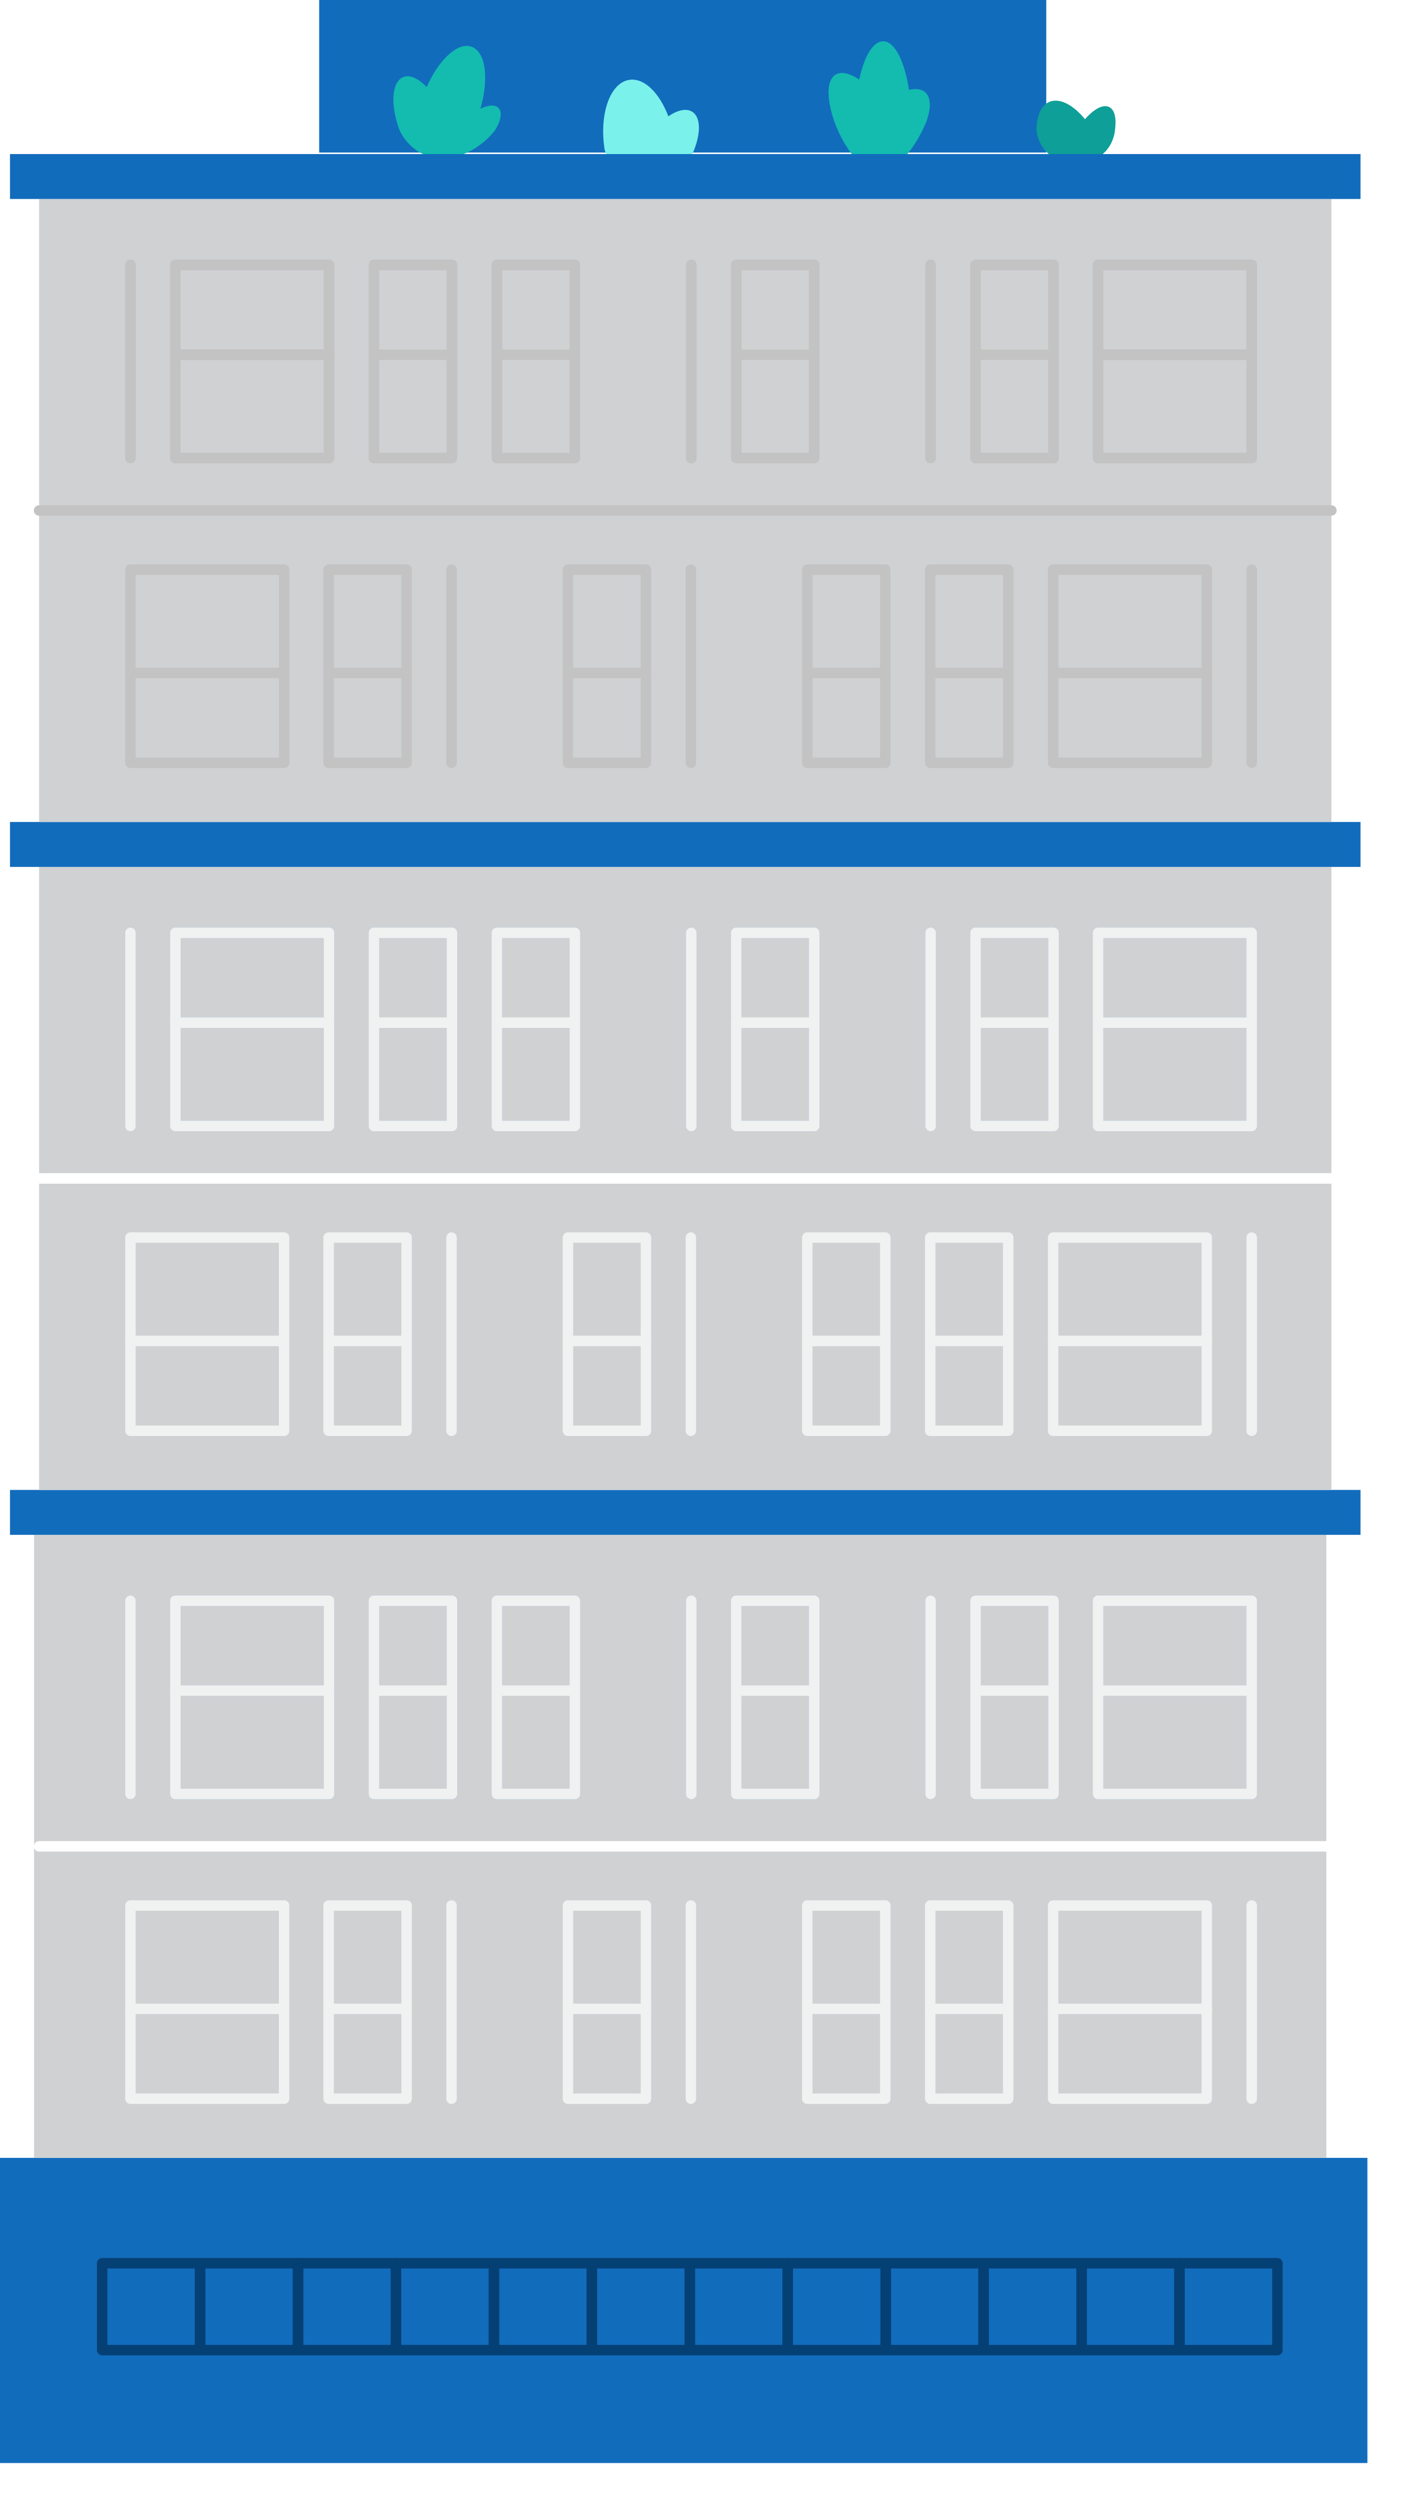 <?xml version="1.0" encoding="UTF-8"?>
<svg width="280px" height="496px" viewBox="0 0 280 496" version="1.1" xmlns="http://www.w3.org/2000/svg" xmlns:xlink="http://www.w3.org/1999/xlink">
    <title>Illustration-building</title>
    <defs>
        <filter id="filter-1">
            <feColorMatrix in="SourceGraphic" type="matrix" values="0 0 0 0 0.765 0 0 0 0 0.765 0 0 0 0 0.765 0 0 0 1 0"></feColorMatrix>
        </filter>
        <filter id="filter-2">
            <feColorMatrix in="SourceGraphic" type="matrix" values="0 0 0 0 0.765 0 0 0 0 0.765 0 0 0 0 0.765 0 0 0 1 0"></feColorMatrix>
        </filter>
        <polygon id="path-3" points="0 489.829 279.734 489.829 279.734 -9.09494702e-13 0 -9.09494702e-13"></polygon>
    </defs>
    <g id="Ui-Mobile" stroke="none" stroke-width="1" fill="none" fill-rule="evenodd">
        <g id="UI-Mobile-/-search-(step-9)" transform="translate(-67, -259)">
            <g id="Illustration-building" transform="translate(67, 259)">
                <g id="Group-172">
                    <g id="Bottom" transform="translate(0, 427.171)">
                        <polygon id="Fill-1" fill="#126CBC" points="0 61.543 271.348 61.543 271.348 0.989 0 0.989"></polygon>
                        <polygon id="Stroke-2" stroke="#054075" stroke-width="2.08" stroke-linecap="round" stroke-linejoin="round" points="20.273 39.137 39.708 39.137 39.708 21.902 20.273 21.902"></polygon>
                        <polygon id="Stroke-3" stroke="#054075" stroke-width="2.08" stroke-linecap="round" stroke-linejoin="round" points="39.707 39.137 59.142 39.137 59.142 21.902 39.707 21.902"></polygon>
                        <polygon id="Stroke-4" stroke="#054075" stroke-width="2.08" stroke-linecap="round" stroke-linejoin="round" points="59.142 39.137 78.578 39.137 78.578 21.902 59.142 21.902"></polygon>
                        <polygon id="Stroke-5" stroke="#054075" stroke-width="2.08" stroke-linecap="round" stroke-linejoin="round" points="78.577 39.137 98.012 39.137 98.012 21.902 78.577 21.902"></polygon>
                        <polygon id="Stroke-6" stroke="#054075" stroke-width="2.08" stroke-linecap="round" stroke-linejoin="round" points="98.012 39.137 117.448 39.137 117.448 21.902 98.012 21.902"></polygon>
                        <polygon id="Stroke-7" stroke="#054075" stroke-width="2.08" stroke-linecap="round" stroke-linejoin="round" points="117.448 39.137 136.883 39.137 136.883 21.902 117.448 21.902"></polygon>
                        <polygon id="Stroke-8" stroke="#054075" stroke-width="2.08" stroke-linecap="round" stroke-linejoin="round" points="136.882 39.137 156.318 39.137 156.318 21.902 136.882 21.902"></polygon>
                        <polygon id="Stroke-9" stroke="#054075" stroke-width="2.08" stroke-linecap="round" stroke-linejoin="round" points="156.318 39.137 175.753 39.137 175.753 21.902 156.318 21.902"></polygon>
                        <polygon id="Stroke-10" stroke="#054075" stroke-width="2.08" stroke-linecap="round" stroke-linejoin="round" points="175.752 39.137 195.188 39.137 195.188 21.902 175.752 21.902"></polygon>
                        <polygon id="Stroke-11" stroke="#054075" stroke-width="2.08" stroke-linecap="round" stroke-linejoin="round" points="195.188 39.137 214.623 39.137 214.623 21.902 195.188 21.902"></polygon>
                        <polygon id="Stroke-12" stroke="#054075" stroke-width="2.08" stroke-linecap="round" stroke-linejoin="round" points="214.622 39.137 234.058 39.137 234.058 21.902 214.622 21.902"></polygon>
                        <polygon id="Stroke-13" stroke="#054075" stroke-width="2.08" stroke-linecap="round" stroke-linejoin="round" points="234.058 39.137 253.493 39.137 253.493 21.902 234.058 21.902"></polygon>
                    </g>
                    <g id="Top---trees" transform="translate(62.761, -0.001)">
                        <polygon id="Fill-14" fill="#126CBC" points="0.577 30.271 144.861 30.271 144.861 0 0.577 0"></polygon>
                        <path d="M36.138,21.405 C35.439,20.705 34.079,20.829 32.564,21.583 C34.317,15.62 33.615,10.262 30.813,9.271 C28.089,8.308 24.314,11.804 21.914,17.275 C20.294,15.569 18.58,14.762 17.254,15.304 C14.955,16.243 14.659,20.881 16.523,25.814 C16.523,25.814 18.779,31.367 25.019,31.367 C31.556,31.367 35.489,25.814 35.489,25.814 C36.644,23.977 36.964,22.231 36.138,21.405" id="Fill-15" fill="#13BCAF"></path>
                        <path d="M74.616,22.182 C73.439,21.43 71.69,21.832 69.859,23.082 C68.108,18.412 65.045,15.38 62.093,15.849 C58.284,16.455 56.105,22.662 57.227,29.712 C57.234,29.754 58.004,33.744 65.432,33.744 C73.456,33.744 74.889,29.974 74.889,29.974 C76.329,26.435 76.313,23.266 74.616,22.182" id="Fill-17" fill="#7BF1EC"></path>
                        <path d="M121.035,18.515 C120.309,17.696 119.105,17.499 117.613,17.83 C116.76,12.159 114.788,8.188 112.491,8.188 C110.482,8.188 108.722,11.228 107.741,15.785 C105.75,14.463 103.998,14.081 102.869,14.935 C101.217,16.184 101.309,19.772 102.81,24.125 C102.81,24.125 106.127,33.852 111.705,33.852 C117.282,33.852 121.075,24.125 121.075,24.125 C121.956,21.655 122.013,19.618 121.035,18.515" id="Fill-19" fill="#13BCAF"></path>
                        <path d="M157.34,21.236 C156.118,20.639 154.296,21.643 152.545,23.651 C150.205,20.793 147.486,19.354 145.451,20.228 C143.785,20.944 142.928,23.059 142.924,25.813 C142.924,25.813 143.286,32.258 150.715,32.258 C158.144,32.258 158.497,25.813 158.497,25.813 C158.822,23.531 158.452,21.78 157.34,21.236" id="Fill-21" fill="#0E9F98"></path>
                    </g>
                    <g id="Group-171" transform="translate(1, 29.829)">
                        <polygon id="Fill-23" fill="#CFD1D3" points="5.761 398.331 262.204 398.331 262.204 336.523 5.761 336.523"></polygon>
                        <polygon id="Fill-40" fill="#CFD1D3" points="5.761 336.523 262.204 336.523 262.204 274.715 5.761 274.715"></polygon>
                        <g filter="url(#filter-1)" id="Windows" stroke-linecap="round" stroke-linejoin="round">
                            <g transform="translate(6.761, 287.789)">
                                <polygon id="Stroke-25" stroke="#F0F1F1" stroke-width="2.08" points="201.226 98.804 231.715 98.804 231.715 60.471 201.226 60.471"></polygon>
                                <polygon id="Stroke-26" stroke="#F0F1F1" stroke-width="2.08" points="18.127 98.804 48.617 98.804 48.617 60.471 18.127 60.471"></polygon>
                                <polygon id="Stroke-27" stroke="#F0F1F1" stroke-width="2.08" points="176.832 98.804 192.31 98.804 192.31 60.471 176.832 60.471"></polygon>
                                <polygon id="Stroke-28" stroke="#F0F1F1" stroke-width="2.08" points="152.436 98.804 167.916 98.804 167.916 60.471 152.436 60.471"></polygon>
                                <line x1="240.631" y1="98.804" x2="240.631" y2="60.471" id="Stroke-29" stroke="#F0F1F1" stroke-width="2.08"></line>
                                <polygon id="Stroke-30" stroke="#F0F1F1" stroke-width="2.08" points="104.942 98.804 120.421 98.804 120.421 60.471 104.942 60.471"></polygon>
                                <line x1="129.336" y1="98.804" x2="129.336" y2="60.471" id="Stroke-31" stroke="#F0F1F1" stroke-width="2.08"></line>
                                <polygon id="Stroke-32" stroke="#F0F1F1" stroke-width="2.08" points="57.447 98.804 72.927 98.804 72.927 60.471 57.447 60.471"></polygon>
                                <line x1="81.842" y1="98.804" x2="81.842" y2="60.471" id="Stroke-33" stroke="#F0F1F1" stroke-width="2.08"></line>
                                <line x1="231.716" y1="80.975" x2="201.226" y2="80.975" id="Stroke-34" stroke="#F0F1F1" stroke-width="2.08"></line>
                                <line x1="192.076" y1="80.975" x2="176.831" y2="80.975" id="Stroke-35" stroke="#F0F1F1" stroke-width="2.08"></line>
                                <line x1="167.916" y1="80.975" x2="152.671" y2="80.975" id="Stroke-36" stroke="#F0F1F1" stroke-width="2.08"></line>
                                <line x1="120.422" y1="80.975" x2="105.176" y2="80.975" id="Stroke-37" stroke="#F0F1F1" stroke-width="2.08"></line>
                                <line x1="72.852" y1="80.975" x2="57.607" y2="80.975" id="Stroke-38" stroke="#F0F1F1" stroke-width="2.08"></line>
                                <line x1="47.977" y1="80.975" x2="18.126" y2="80.975" id="Stroke-39" stroke="#F0F1F1" stroke-width="2.08"></line>
                                <polygon id="Stroke-41" stroke="#9ECFF9" stroke-width="2.08" points="27.041 38.333 57.532 38.333 57.532 -6.39488462e-13 27.041 -6.39488462e-13"></polygon>
                                <polygon id="Stroke-42" stroke="#9ECFF9" stroke-width="2.08" points="210.139 38.333 240.631 38.333 240.631 -6.39488462e-13 210.139 -6.39488462e-13"></polygon>
                                <polygon id="Stroke-43" stroke="#9ECFF9" stroke-width="2.08" points="66.447 38.333 81.925 38.333 81.925 -6.39488462e-13 66.447 -6.39488462e-13"></polygon>
                                <polygon id="Stroke-44" stroke="#9ECFF9" stroke-width="2.08" points="90.841 38.333 106.32 38.333 106.32 -6.39488462e-13 90.841 -6.39488462e-13"></polygon>
                                <line x1="18.126" y1="0" x2="18.126" y2="38.333" id="Stroke-45" stroke="#9ECFF9" stroke-width="2.08"></line>
                                <polygon id="Stroke-46" stroke="#9ECFF9" stroke-width="2.08" points="138.335 38.333 153.815 38.333 153.815 -6.39488462e-13 138.335 -6.39488462e-13"></polygon>
                                <line x1="129.421" y1="0" x2="129.421" y2="38.333" id="Stroke-47" stroke="#9ECFF9" stroke-width="2.08"></line>
                                <polygon id="Stroke-48" stroke="#9ECFF9" stroke-width="2.08" points="185.831 38.333 201.31 38.333 201.31 -6.39488462e-13 185.831 -6.39488462e-13"></polygon>
                                <line x1="176.915" y1="0" x2="176.915" y2="38.333" id="Stroke-49" stroke="#9ECFF9" stroke-width="2.08"></line>
                                <line x1="27.041" y1="17.83" x2="57.531" y2="17.83" id="Stroke-50" stroke="#9ECFF9" stroke-width="2.08"></line>
                                <line x1="66.681" y1="17.83" x2="81.926" y2="17.83" id="Stroke-51" stroke="#9ECFF9" stroke-width="1.471"></line>
                                <line x1="90.841" y1="17.83" x2="106.086" y2="17.83" id="Stroke-52" stroke="#9ECFF9" stroke-width="1.471"></line>
                                <line x1="138.335" y1="17.83" x2="153.58" y2="17.83" id="Stroke-53" stroke="#9ECFF9" stroke-width="1.471"></line>
                                <line x1="185.905" y1="17.83" x2="201.15" y2="17.83" id="Stroke-54" stroke="#9ECFF9" stroke-width="1.471"></line>
                                <line x1="210.78" y1="17.83" x2="240.631" y2="17.83" id="Stroke-55" stroke="#9ECFF9" stroke-width="2.058"></line>
                                <polygon id="Stroke-56" stroke="#F0F1F1" stroke-width="2.08" points="27.041 38.333 57.532 38.333 57.532 -6.39488462e-13 27.041 -6.39488462e-13"></polygon>
                                <polygon id="Stroke-57" stroke="#F0F1F1" stroke-width="2.08" points="210.139 38.333 240.631 38.333 240.631 -6.39488462e-13 210.139 -6.39488462e-13"></polygon>
                                <polygon id="Stroke-58" stroke="#F0F1F1" stroke-width="2.08" points="66.447 38.333 81.925 38.333 81.925 -6.39488462e-13 66.447 -6.39488462e-13"></polygon>
                                <polygon id="Stroke-59" stroke="#F0F1F1" stroke-width="2.08" points="90.841 38.333 106.32 38.333 106.32 -6.39488462e-13 90.841 -6.39488462e-13"></polygon>
                                <line x1="18.126" y1="0" x2="18.126" y2="38.333" id="Stroke-60" stroke="#F0F1F1" stroke-width="2.08"></line>
                                <polygon id="Stroke-61" stroke="#F0F1F1" stroke-width="2.08" points="138.335 38.333 153.815 38.333 153.815 -6.39488462e-13 138.335 -6.39488462e-13"></polygon>
                                <line x1="129.421" y1="0" x2="129.421" y2="38.333" id="Stroke-62" stroke="#F0F1F1" stroke-width="2.08"></line>
                                <polygon id="Stroke-63" stroke="#F0F1F1" stroke-width="2.08" points="185.831 38.333 201.31 38.333 201.31 -6.39488462e-13 185.831 -6.39488462e-13"></polygon>
                                <line x1="176.915" y1="0" x2="176.915" y2="38.333" id="Stroke-64" stroke="#F0F1F1" stroke-width="2.08"></line>
                                <line x1="27.041" y1="17.83" x2="57.531" y2="17.83" id="Stroke-65" stroke="#F0F1F1" stroke-width="2.08"></line>
                                <line x1="66.681" y1="17.83" x2="81.926" y2="17.83" id="Stroke-66" stroke="#F0F1F1" stroke-width="2.08"></line>
                                <line x1="90.841" y1="17.83" x2="106.086" y2="17.83" id="Stroke-67" stroke="#F0F1F1" stroke-width="2.08"></line>
                                <line x1="138.335" y1="17.83" x2="153.58" y2="17.83" id="Stroke-68" stroke="#F0F1F1" stroke-width="2.08"></line>
                                <line x1="185.905" y1="17.83" x2="201.15" y2="17.83" id="Stroke-69" stroke="#F0F1F1" stroke-width="2.08"></line>
                                <line x1="210.78" y1="17.83" x2="240.631" y2="17.83" id="Stroke-70" stroke="#F0F1F1" stroke-width="2.08"></line>
                                <line x1="1.13686838e-13" y1="48.734" x2="256.443" y2="48.734" id="Stroke-71" stroke="#FFFFFF" stroke-width="2.08"></line>
                            </g>
                        </g>
                        <polygon id="Fill-72" fill="#126CBC" points="0.982 274.715 268.982 274.715 268.982 265.8 0.982 265.8"></polygon>
                        <polygon id="Fill-73" fill="#CFD1D3" points="6.761 265.8 263.204 265.8 263.204 203.992 6.761 203.992"></polygon>
                        <polygon id="Fill-89" fill="#CFD1D3" points="6.761 203.992 263.204 203.992 263.204 142.184 6.761 142.184"></polygon>
                        <polygon id="Fill-121" fill="#126CBC" points="0.982 142.184 268.982 142.184 268.982 133.269 0.982 133.269"></polygon>
                        <g id="Top" transform="translate(6.761, 9.653)">
                            <polygon id="Fill-122" fill="#CFD1D3" points="0.001 123.616 256.443 123.616 256.443 61.808 0.001 61.808"></polygon>
                            <polygon id="Fill-138" fill="#CFD1D3" points="0.001 61.808 256.443 61.808 256.443 0 0.001 0"></polygon>
                            <g id="Windows" transform="translate(0, 13.074)" stroke="#C3C3C3" stroke-linecap="round" stroke-linejoin="round">
                                <polygon id="Stroke-123" stroke-width="2.08" points="201.226 98.804 231.715 98.804 231.715 60.471 201.226 60.471"></polygon>
                                <polygon id="Stroke-124" stroke-width="2.08" points="18.127 98.804 48.617 98.804 48.617 60.471 18.127 60.471"></polygon>
                                <polygon id="Stroke-125" stroke-width="2.08" points="176.832 98.804 192.31 98.804 192.31 60.471 176.832 60.471"></polygon>
                                <polygon id="Stroke-126" stroke-width="2.08" points="152.436 98.804 167.916 98.804 167.916 60.471 152.436 60.471"></polygon>
                                <line x1="240.631" y1="98.804" x2="240.631" y2="60.471" id="Stroke-127" stroke-width="2.08"></line>
                                <polygon id="Stroke-128" stroke-width="2.08" points="104.942 98.804 120.421 98.804 120.421 60.471 104.942 60.471"></polygon>
                                <line x1="129.336" y1="98.804" x2="129.336" y2="60.471" id="Stroke-129" stroke-width="2.08"></line>
                                <polygon id="Stroke-130" stroke-width="2.08" points="57.447 98.804 72.927 98.804 72.927 60.471 57.447 60.471"></polygon>
                                <line x1="81.842" y1="98.804" x2="81.842" y2="60.471" id="Stroke-131" stroke-width="2.08"></line>
                                <line x1="231.716" y1="80.975" x2="201.226" y2="80.975" id="Stroke-132" stroke-width="2.08"></line>
                                <line x1="192.076" y1="80.975" x2="176.831" y2="80.975" id="Stroke-133" stroke-width="2.08"></line>
                                <line x1="167.916" y1="80.975" x2="152.671" y2="80.975" id="Stroke-134" stroke-width="2.08"></line>
                                <line x1="120.422" y1="80.975" x2="105.176" y2="80.975" id="Stroke-135" stroke-width="2.08"></line>
                                <line x1="72.852" y1="80.975" x2="57.607" y2="80.975" id="Stroke-136" stroke-width="2.08"></line>
                                <line x1="47.977" y1="80.975" x2="18.126" y2="80.975" id="Stroke-137" stroke-width="2.08"></line>
                                <polygon id="Stroke-139" stroke-width="2.08" points="27.041 38.333 57.532 38.333 57.532 2.55795385e-13 27.041 2.55795385e-13"></polygon>
                                <polygon id="Stroke-140" stroke-width="2.08" points="210.139 38.333 240.631 38.333 240.631 2.55795385e-13 210.139 2.55795385e-13"></polygon>
                                <polygon id="Stroke-141" stroke-width="2.08" points="66.447 38.333 81.925 38.333 81.925 2.55795385e-13 66.447 2.55795385e-13"></polygon>
                                <polygon id="Stroke-142" stroke-width="2.08" points="90.841 38.333 106.32 38.333 106.32 2.55795385e-13 90.841 2.55795385e-13"></polygon>
                                <line x1="18.126" y1="0.001" x2="18.126" y2="38.334" id="Stroke-143" stroke-width="2.08"></line>
                                <polygon id="Stroke-144" stroke-width="2.08" points="138.335 38.333 153.815 38.333 153.815 2.55795385e-13 138.335 2.55795385e-13"></polygon>
                                <line x1="129.421" y1="0.001" x2="129.421" y2="38.334" id="Stroke-145" stroke-width="2.08"></line>
                                <polygon id="Stroke-146" stroke-width="2.08" points="185.831 38.333 201.31 38.333 201.31 2.55795385e-13 185.831 2.55795385e-13"></polygon>
                                <line x1="176.915" y1="0.001" x2="176.915" y2="38.334" id="Stroke-147" stroke-width="2.08"></line>
                                <line x1="27.041" y1="17.83" x2="57.531" y2="17.83" id="Stroke-148" stroke-width="2.08"></line>
                                <line x1="66.681" y1="17.83" x2="81.926" y2="17.83" id="Stroke-149" stroke-width="1.471"></line>
                                <line x1="90.841" y1="17.83" x2="106.086" y2="17.83" id="Stroke-150" stroke-width="1.471"></line>
                                <line x1="138.335" y1="17.83" x2="153.58" y2="17.83" id="Stroke-151" stroke-width="1.471"></line>
                                <line x1="185.905" y1="17.83" x2="201.15" y2="17.83" id="Stroke-152" stroke-width="1.471"></line>
                                <line x1="210.78" y1="17.83" x2="240.631" y2="17.83" id="Stroke-153" stroke-width="2.058"></line>
                                <polygon id="Stroke-154" stroke-width="2.08" points="27.041 38.333 57.532 38.333 57.532 2.55795385e-13 27.041 2.55795385e-13"></polygon>
                                <polygon id="Stroke-155" stroke-width="2.08" points="210.139 38.333 240.631 38.333 240.631 2.55795385e-13 210.139 2.55795385e-13"></polygon>
                                <polygon id="Stroke-156" stroke-width="2.08" points="66.447 38.333 81.925 38.333 81.925 2.55795385e-13 66.447 2.55795385e-13"></polygon>
                                <polygon id="Stroke-157" stroke-width="2.08" points="90.841 38.333 106.32 38.333 106.32 2.55795385e-13 90.841 2.55795385e-13"></polygon>
                                <line x1="18.126" y1="0.001" x2="18.126" y2="38.334" id="Stroke-158" stroke-width="2.08"></line>
                                <polygon id="Stroke-159" stroke-width="2.08" points="138.335 38.333 153.815 38.333 153.815 2.55795385e-13 138.335 2.55795385e-13"></polygon>
                                <line x1="129.421" y1="0.001" x2="129.421" y2="38.334" id="Stroke-160" stroke-width="2.08"></line>
                                <polygon id="Stroke-161" stroke-width="2.08" points="185.831 38.333 201.31 38.333 201.31 2.55795385e-13 185.831 2.55795385e-13"></polygon>
                                <line x1="176.915" y1="0.001" x2="176.915" y2="38.334" id="Stroke-162" stroke-width="2.08"></line>
                                <line x1="27.041" y1="17.83" x2="57.531" y2="17.83" id="Stroke-163" stroke-width="2.08"></line>
                                <line x1="66.681" y1="17.83" x2="81.926" y2="17.83" id="Stroke-164" stroke-width="2.08"></line>
                                <line x1="90.841" y1="17.83" x2="106.086" y2="17.83" id="Stroke-165" stroke-width="2.08"></line>
                                <line x1="138.335" y1="17.83" x2="153.58" y2="17.83" id="Stroke-166" stroke-width="2.08"></line>
                                <line x1="185.905" y1="17.83" x2="201.15" y2="17.83" id="Stroke-167" stroke-width="2.08"></line>
                                <line x1="210.78" y1="17.83" x2="240.631" y2="17.83" id="Stroke-168" stroke-width="2.08"></line>
                                <line x1="1.13686838e-13" y1="48.734" x2="256.443" y2="48.734" id="Stroke-169" stroke-width="2.08"></line>
                            </g>
                        </g>
                        <polygon id="Fill-170" fill="#126CBC" points="0.982 9.653 268.982 9.653 268.982 0.738 0.982 0.738"></polygon>
                    </g>
                </g>
                <g filter="url(#filter-2)" id="Windows">
                    <g transform="translate(0, 6)">
                        <mask id="mask-4" fill="white">
                            <use xlink:href="#path-3"></use>
                        </mask>
                        <g id="Clip-24"></g>
                        <polygon id="Stroke-74" stroke="#F0F1F1" stroke-width="2.08" stroke-linecap="round" stroke-linejoin="round" mask="url(#mask-4)" points="208.986 277.891 239.476 277.891 239.476 239.558 208.986 239.558"></polygon>
                        <polygon id="Stroke-75" stroke="#F0F1F1" stroke-width="2.08" stroke-linecap="round" stroke-linejoin="round" mask="url(#mask-4)" points="25.887 277.891 56.377 277.891 56.377 239.558 25.887 239.558"></polygon>
                        <polygon id="Stroke-76" stroke="#F0F1F1" stroke-width="2.08" stroke-linecap="round" stroke-linejoin="round" mask="url(#mask-4)" points="184.592 277.891 200.071 277.891 200.071 239.558 184.592 239.558"></polygon>
                        <polygon id="Stroke-77" stroke="#F0F1F1" stroke-width="2.08" stroke-linecap="round" stroke-linejoin="round" mask="url(#mask-4)" points="160.197 277.891 175.676 277.891 175.676 239.558 160.197 239.558"></polygon>
                        <line x1="248.391" y1="277.891" x2="248.391" y2="239.558" id="Stroke-78" stroke="#F0F1F1" stroke-width="2.08" stroke-linecap="round" stroke-linejoin="round" mask="url(#mask-4)"></line>
                        <polygon id="Stroke-79" stroke="#F0F1F1" stroke-width="2.08" stroke-linecap="round" stroke-linejoin="round" mask="url(#mask-4)" points="112.702 277.891 128.182 277.891 128.182 239.558 112.702 239.558"></polygon>
                        <line x1="137.096" y1="277.891" x2="137.096" y2="239.558" id="Stroke-80" stroke="#F0F1F1" stroke-width="2.08" stroke-linecap="round" stroke-linejoin="round" mask="url(#mask-4)"></line>
                        <polygon id="Stroke-81" stroke="#F0F1F1" stroke-width="2.08" stroke-linecap="round" stroke-linejoin="round" mask="url(#mask-4)" points="65.208 277.891 80.687 277.891 80.687 239.558 65.208 239.558"></polygon>
                        <line x1="89.602" y1="277.891" x2="89.602" y2="239.558" id="Stroke-82" stroke="#F0F1F1" stroke-width="2.08" stroke-linecap="round" stroke-linejoin="round" mask="url(#mask-4)"></line>
                        <line x1="239.476" y1="260.062" x2="208.986" y2="260.062" id="Stroke-83" stroke="#F0F1F1" stroke-width="2.08" stroke-linecap="round" stroke-linejoin="round" mask="url(#mask-4)"></line>
                        <line x1="199.837" y1="260.062" x2="184.592" y2="260.062" id="Stroke-84" stroke="#F0F1F1" stroke-width="2.08" stroke-linecap="round" stroke-linejoin="round" mask="url(#mask-4)"></line>
                        <line x1="175.677" y1="260.062" x2="160.432" y2="260.062" id="Stroke-85" stroke="#F0F1F1" stroke-width="2.08" stroke-linecap="round" stroke-linejoin="round" mask="url(#mask-4)"></line>
                        <line x1="128.182" y1="260.062" x2="112.936" y2="260.062" id="Stroke-86" stroke="#F0F1F1" stroke-width="2.08" stroke-linecap="round" stroke-linejoin="round" mask="url(#mask-4)"></line>
                        <line x1="80.612" y1="260.062" x2="65.367" y2="260.062" id="Stroke-87" stroke="#F0F1F1" stroke-width="2.08" stroke-linecap="round" stroke-linejoin="round" mask="url(#mask-4)"></line>
                        <line x1="55.737" y1="260.062" x2="25.886" y2="260.062" id="Stroke-88" stroke="#F0F1F1" stroke-width="2.08" stroke-linecap="round" stroke-linejoin="round" mask="url(#mask-4)"></line>
                        <polygon id="Stroke-90" stroke="#9ECFF9" stroke-width="2.08" stroke-linecap="round" stroke-linejoin="round" mask="url(#mask-4)" points="34.802 217.42 65.292 217.42 65.292 179.087 34.802 179.087"></polygon>
                        <polygon id="Stroke-91" stroke="#9ECFF9" stroke-width="2.08" stroke-linecap="round" stroke-linejoin="round" mask="url(#mask-4)" points="217.9 217.42 248.391 217.42 248.391 179.087 217.9 179.087"></polygon>
                        <polygon id="Stroke-92" stroke="#9ECFF9" stroke-width="2.08" stroke-linecap="round" stroke-linejoin="round" mask="url(#mask-4)" points="74.207 217.42 89.686 217.42 89.686 179.087 74.207 179.087"></polygon>
                        <polygon id="Stroke-93" stroke="#9ECFF9" stroke-width="2.08" stroke-linecap="round" stroke-linejoin="round" mask="url(#mask-4)" points="98.602 217.42 114.081 217.42 114.081 179.087 98.602 179.087"></polygon>
                        <line x1="25.887" y1="179.088" x2="25.887" y2="217.421" id="Stroke-94" stroke="#9ECFF9" stroke-width="2.08" stroke-linecap="round" stroke-linejoin="round" mask="url(#mask-4)"></line>
                        <polygon id="Stroke-95" stroke="#9ECFF9" stroke-width="2.08" stroke-linecap="round" stroke-linejoin="round" mask="url(#mask-4)" points="146.096 217.42 161.576 217.42 161.576 179.087 146.096 179.087"></polygon>
                        <line x1="137.181" y1="179.088" x2="137.181" y2="217.421" id="Stroke-96" stroke="#9ECFF9" stroke-width="2.08" stroke-linecap="round" stroke-linejoin="round" mask="url(#mask-4)"></line>
                        <polygon id="Stroke-97" stroke="#9ECFF9" stroke-width="2.08" stroke-linecap="round" stroke-linejoin="round" mask="url(#mask-4)" points="193.591 217.42 209.07 217.42 209.07 179.087 193.591 179.087"></polygon>
                        <line x1="184.676" y1="179.088" x2="184.676" y2="217.421" id="Stroke-98" stroke="#9ECFF9" stroke-width="2.08" stroke-linecap="round" stroke-linejoin="round" mask="url(#mask-4)"></line>
                        <line x1="34.802" y1="196.917" x2="65.292" y2="196.917" id="Stroke-99" stroke="#9ECFF9" stroke-width="2.08" stroke-linecap="round" stroke-linejoin="round" mask="url(#mask-4)"></line>
                        <line x1="74.441" y1="196.917" x2="89.686" y2="196.917" id="Stroke-100" stroke="#9ECFF9" stroke-width="1.471" stroke-linecap="round" stroke-linejoin="round" mask="url(#mask-4)"></line>
                        <line x1="98.601" y1="196.917" x2="113.846" y2="196.917" id="Stroke-101" stroke="#9ECFF9" stroke-width="1.471" stroke-linecap="round" stroke-linejoin="round" mask="url(#mask-4)"></line>
                        <line x1="146.095" y1="196.917" x2="161.34" y2="196.917" id="Stroke-102" stroke="#9ECFF9" stroke-width="1.471" stroke-linecap="round" stroke-linejoin="round" mask="url(#mask-4)"></line>
                        <line x1="193.666" y1="196.917" x2="208.911" y2="196.917" id="Stroke-103" stroke="#9ECFF9" stroke-width="1.471" stroke-linecap="round" stroke-linejoin="round" mask="url(#mask-4)"></line>
                        <line x1="218.541" y1="196.917" x2="248.392" y2="196.917" id="Stroke-104" stroke="#9ECFF9" stroke-width="2.058" stroke-linecap="round" stroke-linejoin="round" mask="url(#mask-4)"></line>
                        <polygon id="Stroke-105" stroke="#F0F1F1" stroke-width="2.08" stroke-linecap="round" stroke-linejoin="round" mask="url(#mask-4)" points="34.802 217.42 65.292 217.42 65.292 179.087 34.802 179.087"></polygon>
                        <polygon id="Stroke-106" stroke="#F0F1F1" stroke-width="2.08" stroke-linecap="round" stroke-linejoin="round" mask="url(#mask-4)" points="217.9 217.42 248.391 217.42 248.391 179.087 217.9 179.087"></polygon>
                        <polygon id="Stroke-107" stroke="#F0F1F1" stroke-width="2.08" stroke-linecap="round" stroke-linejoin="round" mask="url(#mask-4)" points="74.207 217.42 89.686 217.42 89.686 179.087 74.207 179.087"></polygon>
                        <polygon id="Stroke-108" stroke="#F0F1F1" stroke-width="2.08" stroke-linecap="round" stroke-linejoin="round" mask="url(#mask-4)" points="98.602 217.42 114.081 217.42 114.081 179.087 98.602 179.087"></polygon>
                        <line x1="25.887" y1="179.088" x2="25.887" y2="217.421" id="Stroke-109" stroke="#F0F1F1" stroke-width="2.08" stroke-linecap="round" stroke-linejoin="round" mask="url(#mask-4)"></line>
                        <polygon id="Stroke-110" stroke="#F0F1F1" stroke-width="2.08" stroke-linecap="round" stroke-linejoin="round" mask="url(#mask-4)" points="146.096 217.42 161.576 217.42 161.576 179.087 146.096 179.087"></polygon>
                        <line x1="137.181" y1="179.088" x2="137.181" y2="217.421" id="Stroke-111" stroke="#F0F1F1" stroke-width="2.08" stroke-linecap="round" stroke-linejoin="round" mask="url(#mask-4)"></line>
                        <polygon id="Stroke-112" stroke="#F0F1F1" stroke-width="2.08" stroke-linecap="round" stroke-linejoin="round" mask="url(#mask-4)" points="193.591 217.42 209.07 217.42 209.07 179.087 193.591 179.087"></polygon>
                        <line x1="184.676" y1="179.088" x2="184.676" y2="217.421" id="Stroke-113" stroke="#F0F1F1" stroke-width="2.08" stroke-linecap="round" stroke-linejoin="round" mask="url(#mask-4)"></line>
                        <line x1="34.802" y1="196.917" x2="65.292" y2="196.917" id="Stroke-114" stroke="#F0F1F1" stroke-width="2.08" stroke-linecap="round" stroke-linejoin="round" mask="url(#mask-4)"></line>
                        <line x1="74.441" y1="196.917" x2="89.686" y2="196.917" id="Stroke-115" stroke="#F0F1F1" stroke-width="2.08" stroke-linecap="round" stroke-linejoin="round" mask="url(#mask-4)"></line>
                        <line x1="98.601" y1="196.917" x2="113.846" y2="196.917" id="Stroke-116" stroke="#F0F1F1" stroke-width="2.08" stroke-linecap="round" stroke-linejoin="round" mask="url(#mask-4)"></line>
                        <line x1="146.095" y1="196.917" x2="161.34" y2="196.917" id="Stroke-117" stroke="#F0F1F1" stroke-width="2.08" stroke-linecap="round" stroke-linejoin="round" mask="url(#mask-4)"></line>
                        <line x1="193.666" y1="196.917" x2="208.911" y2="196.917" id="Stroke-118" stroke="#F0F1F1" stroke-width="2.08" stroke-linecap="round" stroke-linejoin="round" mask="url(#mask-4)"></line>
                        <line x1="218.541" y1="196.917" x2="248.392" y2="196.917" id="Stroke-119" stroke="#F0F1F1" stroke-width="2.08" stroke-linecap="round" stroke-linejoin="round" mask="url(#mask-4)"></line>
                        <line x1="7.761" y1="227.821" x2="264.204" y2="227.821" id="Stroke-120" stroke="#FFFFFF" stroke-width="2.08" stroke-linecap="round" stroke-linejoin="round" mask="url(#mask-4)"></line>
                    </g>
                </g>
            </g>
        </g>
    </g>
</svg>